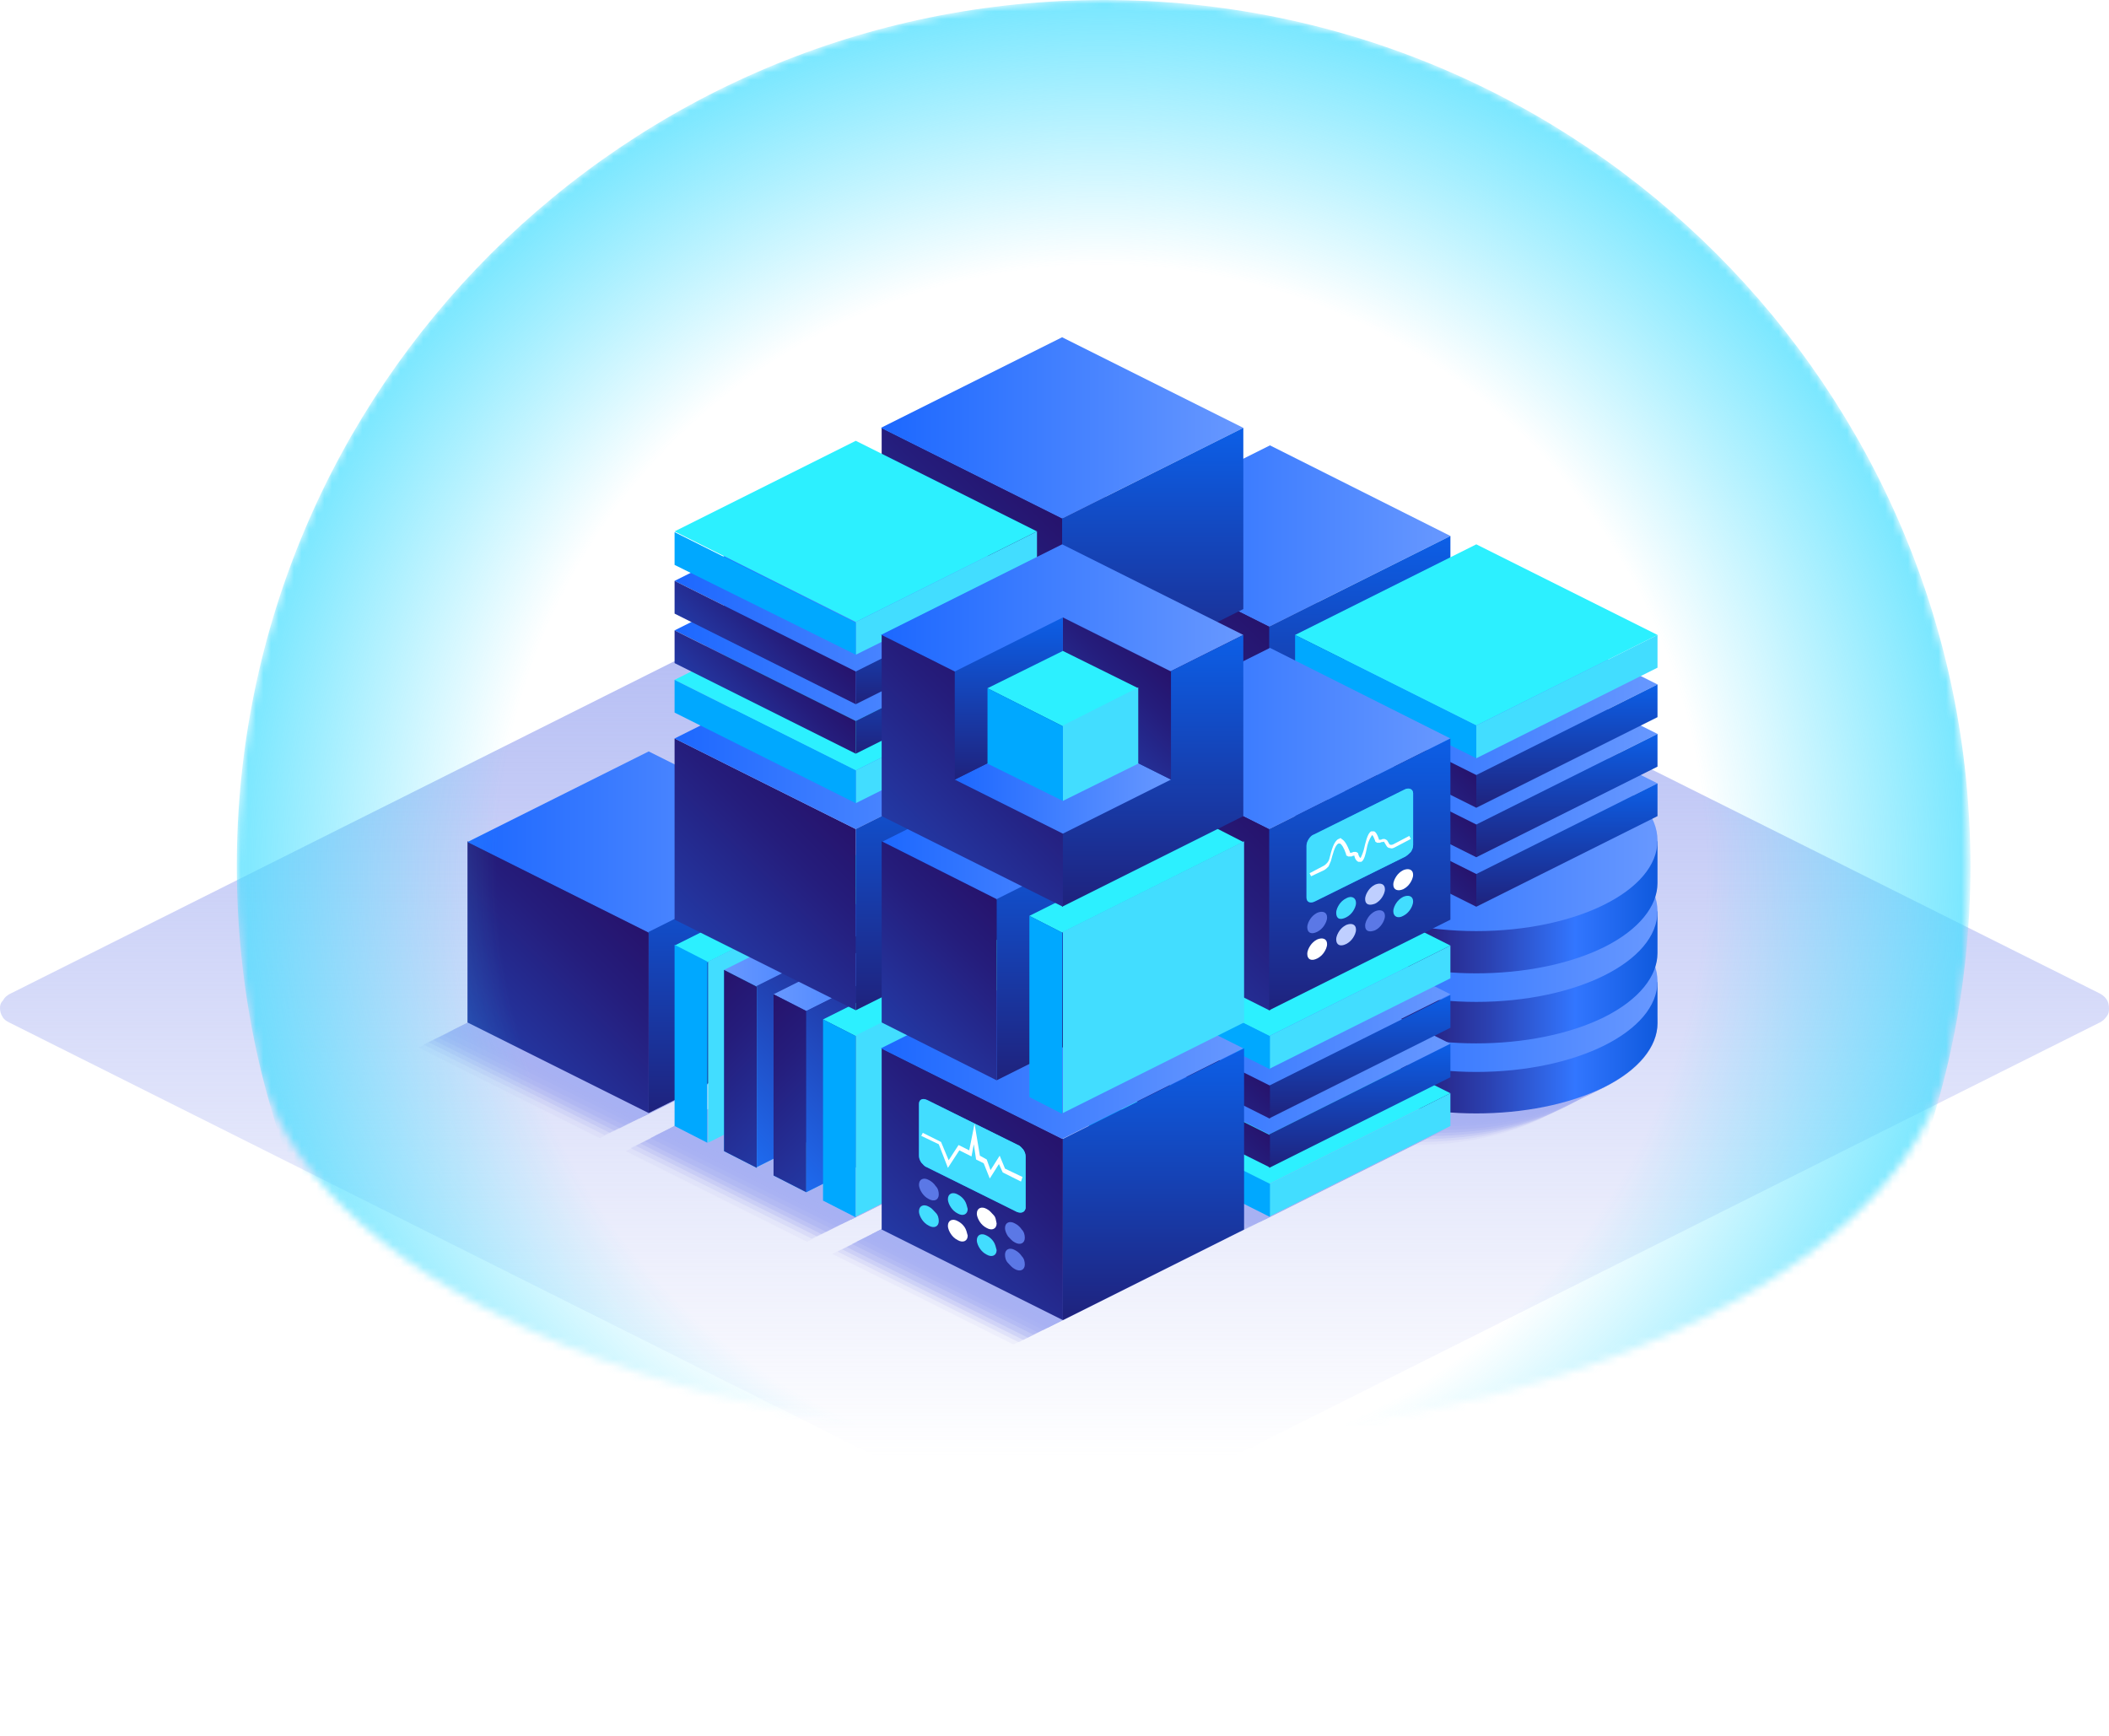<?xml version="1.0" encoding="UTF-8"?>
<!-- Generator: Adobe Illustrator 25.4.1, SVG Export Plug-In . SVG Version: 6.00 Build 0)  -->
<svg xmlns="http://www.w3.org/2000/svg" xmlns:xlink="http://www.w3.org/1999/xlink" version="1.1" id="Layer_1" x="0px" y="0px" viewBox="0 0 277 228" style="enable-background:new 0 0 277 228;" xml:space="preserve">
<style type="text/css">
	.st0{fill:url(#SVGID_1_);}
	.st1{fill:url(#SVGID_00000019661503384188630980000007208268483782707596_);}
	.st2{fill:url(#SVGID_00000045609237527474449940000017106042852833463468_);}
	.st3{fill:url(#SVGID_00000152942659870037773010000016846898740303517312_);}
	.st4{opacity:9.000000e-02;fill:#A7B1F2;enable-background:new    ;}
	.st5{opacity:0.18;fill:#A7B1F2;enable-background:new    ;}
	.st6{opacity:0.27;fill:#A7B1F2;enable-background:new    ;}
	.st7{opacity:0.36;fill:#A7B1F2;enable-background:new    ;}
	.st8{opacity:0.45;fill:#A7B1F2;enable-background:new    ;}
	.st9{opacity:0.55;fill:#A7B1F2;enable-background:new    ;}
	.st10{opacity:0.64;fill:#A7B1F2;enable-background:new    ;}
	.st11{opacity:0.73;fill:#A7B1F2;enable-background:new    ;}
	.st12{opacity:0.82;fill:#A7B1F2;enable-background:new    ;}
	.st13{opacity:0.91;fill:#A7B1F2;enable-background:new    ;}
	.st14{fill:#A7B1F2;}
	.st15{fill:url(#SVGID_00000034792870185821824220000000731979562238100664_);}
	.st16{fill:url(#SVGID_00000142874490004533442880000017727641414102120064_);}
	.st17{fill:url(#SVGID_00000113346093129392501560000008024764724882590360_);}
	.st18{fill:url(#SVGID_00000116233639906480617810000003523195105439066260_);}
	.st19{fill:url(#SVGID_00000169532463107169000060000013150280100060326327_);}
	.st20{fill:url(#SVGID_00000061436989847846578130000014379344338094369920_);}
	.st21{fill:url(#SVGID_00000132057000494033609710000002493694849071657102_);}
	.st22{fill:url(#SVGID_00000173857734939347187150000000666747204900427910_);}
	.st23{fill:url(#SVGID_00000006695007945048839640000001445487965536196494_);}
	.st24{fill:url(#SVGID_00000091711049569787424840000004276086022593938847_);}
	.st25{fill:url(#SVGID_00000010990850070016394770000012068606079041094557_);}
	.st26{fill:url(#SVGID_00000124152483811859426750000016172600972390319290_);}
	.st27{fill:url(#SVGID_00000137846690701137658410000014753826112844089507_);}
	.st28{fill:url(#SVGID_00000105409805923836537290000015211283508321170358_);}
	.st29{fill:url(#SVGID_00000137813482906683296640000005321083491503733647_);}
	.st30{fill:#2CF0FF;}
	.st31{fill:#42DDFF;}
	.st32{fill:#00A8FF;}
	.st33{fill:url(#SVGID_00000000186015922513316900000010161655680764434102_);}
	.st34{fill:url(#SVGID_00000108269823144405345810000004740088508336023951_);}
	.st35{fill:url(#SVGID_00000134211090969899431650000004016349367813052342_);}
	.st36{fill:url(#SVGID_00000057121830420628168280000000005178188983562387_);}
	.st37{fill:url(#SVGID_00000076563347132190847650000005508935766581894321_);}
	.st38{fill:url(#SVGID_00000031193868041760024030000009620233886013027481_);}
	.st39{fill:url(#SVGID_00000100351234472570603590000005331014054849488000_);}
	.st40{fill:url(#SVGID_00000013907264726896560090000002031381071770609565_);}
	.st41{fill:url(#SVGID_00000062871873382964314280000001388536190182687394_);}
	.st42{fill:url(#SVGID_00000101799567923899967790000001255950373657941172_);}
	.st43{fill:#FFFFFF;}
	.st44{fill:#5B78E6;}
	.st45{fill:#BFCFFF;}
	.st46{fill:url(#SVGID_00000178163799213980244480000000046598943411540365_);}
	.st47{fill:url(#SVGID_00000159429833658697004650000017727419261874320305_);}
	.st48{fill:url(#SVGID_00000109003357019296812820000012074560395732090766_);}
	.st49{fill:url(#SVGID_00000080903196055316203680000002724196263412208026_);}
	.st50{fill:url(#SVGID_00000142878803081109945160000016476089425059320469_);}
	.st51{fill:url(#SVGID_00000070118060246031484800000008879329809295099310_);}
	.st52{fill:url(#SVGID_00000061451837910485759130000017127860304707585185_);}
	.st53{fill:url(#SVGID_00000103242408557603684520000017885367418034447282_);}
	.st54{fill:url(#SVGID_00000175293419499263369720000002450756896306075776_);}
	.st55{fill:url(#SVGID_00000083083566486251643830000011621919663127017885_);}
	.st56{fill:url(#SVGID_00000092427453959168049590000012391668646021880252_);}
	.st57{fill:url(#SVGID_00000133506413961522345500000005549661470961660601_);}
	.st58{fill:url(#SVGID_00000152952708253343085030000010984101936461630641_);}
	.st59{fill:url(#SVGID_00000107550335734315095670000009176400442167793027_);}
	.st60{fill:url(#SVGID_00000123412406053807672110000015677151710258035376_);}
	.st61{fill:url(#SVGID_00000062160556442489435380000013643898338490481339_);}
	.st62{fill:url(#SVGID_00000126287183112165136100000005498824655444124318_);}
	.st63{fill:url(#SVGID_00000005972964494521438940000010970302451604224131_);}
	.st64{fill:url(#SVGID_00000067933293312152501760000015030337847497808013_);}
	.st65{fill:url(#SVGID_00000093881983067969036480000000874924327612181902_);}
	.st66{fill:url(#SVGID_00000166667916121244212960000007974960530449565321_);}
	.st67{fill:url(#SVGID_00000083802149969451794860000017716699115450908340_);}
	.st68{fill:url(#SVGID_00000026882809752107750680000001226910930575174282_);}
	.st69{fill:url(#SVGID_00000041287135216486521930000001647411627577480329_);}
	.st70{fill:url(#SVGID_00000132783213123081323050000013278394929378923153_);}
	.st71{fill:url(#SVGID_00000034049084401455736350000017903373846091608252_);}
	.st72{fill:url(#SVGID_00000017483082176208830950000013281021301676045991_);}
	.st73{fill:url(#SVGID_00000118387816864561696830000008812522849483397564_);}
	.st74{fill:url(#SVGID_00000021105643088224721300000015918363589946522250_);}
	.st75{fill:url(#SVGID_00000018203238406299184310000000655158454455388814_);}
	.st76{fill:url(#SVGID_00000021121352689500627860000009111670491779497407_);}
	.st77{fill:url(#SVGID_00000181803175976828387720000012388653141922968208_);}
	.st78{fill:url(#SVGID_00000140000064931504484370000006651763180859081619_);}
	.st79{fill:url(#SVGID_00000005262346026785159320000010077374824505658021_);}
	.st80{fill:#FFFFFF;filter:url(#Adobe_OpacityMaskFilter);}
	.st81{mask:url(#mask0_1687_10701_00000168814025268335646870000016287072451317262992_);}
	.st82{fill:url(#SVGID_00000042710607767449051420000011456874285918521218_);}
</style>
<g>
	
		<linearGradient id="SVGID_1_" gradientUnits="userSpaceOnUse" x1="138.501" y1="38.612" x2="138.501" y2="167.377" gradientTransform="matrix(1 0 0 -1 0 230)">
		<stop offset="0" style="stop-color:#A7B1F2;stop-opacity:0"></stop>
		<stop offset="1" style="stop-color:#A7B1F2"></stop>
	</linearGradient>
	<path class="st0" d="M1.2,134.3l136.4,68.3c0.3,0.1,0.6,0.2,0.9,0.2c0.3,0,0.6-0.1,0.9-0.2l136.4-68.3c0.4-0.2,0.6-0.4,0.9-0.8   s0.3-0.7,0.3-1.1c0-0.4-0.1-0.8-0.3-1.1s-0.5-0.6-0.9-0.8L139.4,62.3c-0.3-0.1-0.6-0.2-0.9-0.2c-0.3,0-0.6,0.1-0.9,0.2L1.2,130.6   c-0.3,0.2-0.6,0.4-0.8,0.8C0.1,131.7,0,132,0,132.4c0,0.4,0.1,0.8,0.3,1.1C0.5,133.9,0.8,134.1,1.2,134.3z"></path>
</g>
<linearGradient id="SVGID_00000083065078160276892110000011258234308127680699_" gradientUnits="userSpaceOnUse" x1="145.31" y1="132.215" x2="164.318" y2="151.222" gradientTransform="matrix(1 0 0 -1 0 230)">
	<stop offset="0" style="stop-color:#233AA6"></stop>
	<stop offset="0.66" style="stop-color:#251D7C"></stop>
	<stop offset="1" style="stop-color:#26126B"></stop>
</linearGradient>
<path style="fill:url(#SVGID_00000083065078160276892110000011258234308127680699_);" d="M166.7,106.1L143,94.2V70.4l23.8,11.9  V106.1z"></path>
<linearGradient id="SVGID_00000099646955515620174770000004156864067089217683_" gradientUnits="userSpaceOnUse" x1="144.044" y1="159.597" x2="189.603" y2="159.597" gradientTransform="matrix(1 0 0 -1 0 230)">
	<stop offset="0" style="stop-color:#1E69FF"></stop>
	<stop offset="1" style="stop-color:#6697FF"></stop>
</linearGradient>
<path style="fill:url(#SVGID_00000099646955515620174770000004156864067089217683_);" d="M190.5,70.4l-23.8,11.9L143,70.4l23.8-11.9  L190.5,70.4z"></path>
<linearGradient id="SVGID_00000166642298762656148850000008437767680405003394_" gradientUnits="userSpaceOnUse" x1="178.631" y1="123.93" x2="178.631" y2="159.592" gradientTransform="matrix(1 0 0 -1 0 230)">
	<stop offset="0" style="stop-color:#1F227D"></stop>
	<stop offset="1" style="stop-color:#0C5FE7"></stop>
</linearGradient>
<path style="fill:url(#SVGID_00000166642298762656148850000008437767680405003394_);" d="M166.7,106.1l23.8-11.9V70.4l-23.8,11.9  V106.1z"></path>
<g>
	<path class="st4" d="M185.6,150.4c13.1,0,23.8-5.3,23.8-11.9s-10.6-11.9-23.8-11.9c-13.1,0-23.8,5.3-23.8,11.9   S172.5,150.4,185.6,150.4z"></path>
	<path class="st5" d="M186.4,150c13.1,0,23.8-5.3,23.8-11.9c0-6.6-10.6-11.9-23.8-11.9c-13.1,0-23.8,5.3-23.8,11.9   C162.7,144.7,173.3,150,186.4,150z"></path>
	<path class="st6" d="M187.2,149.6c13.1,0,23.8-5.3,23.8-11.9c0-6.6-10.6-11.9-23.8-11.9c-13.1,0-23.8,5.3-23.8,11.9   C163.5,144.3,174.1,149.6,187.2,149.6z"></path>
	<path class="st7" d="M188.1,149.2c13.1,0,23.8-5.3,23.8-11.9c0-6.6-10.6-11.9-23.8-11.9c-13.1,0-23.8,5.3-23.8,11.9   C164.3,143.9,175,149.2,188.1,149.2z"></path>
	<path class="st8" d="M188.9,148.8c13.1,0,23.8-5.3,23.8-11.9c0-6.6-10.6-11.9-23.8-11.9c-13.1,0-23.8,5.3-23.8,11.9   C165.2,143.4,175.8,148.8,188.9,148.8z"></path>
	<path class="st9" d="M189.7,148.4c13.1,0,23.8-5.3,23.8-11.9c0-6.6-10.6-11.9-23.8-11.9c-13.1,0-23.8,5.3-23.8,11.9   C166,143,176.6,148.4,189.7,148.4z"></path>
	<path class="st10" d="M190.6,147.9c13.1,0,23.8-5.3,23.8-11.9c0-6.6-10.6-11.9-23.8-11.9c-13.1,0-23.8,5.3-23.8,11.9   C166.8,142.6,177.5,147.9,190.6,147.9z"></path>
	<path class="st11" d="M191.4,147.5c13.1,0,23.8-5.3,23.8-11.9c0-6.6-10.6-11.9-23.8-11.9c-13.1,0-23.8,5.3-23.8,11.9   C167.7,142.2,178.3,147.5,191.4,147.5z"></path>
	<path class="st12" d="M192.3,147.1c13.1,0,23.8-5.3,23.8-11.9c0-6.6-10.6-11.9-23.8-11.9c-13.1,0-23.8,5.3-23.8,11.9   C168.5,141.8,179.1,147.1,192.3,147.1z"></path>
	<path class="st13" d="M193.1,146.7c13.1,0,23.8-5.3,23.8-11.9c0-6.6-10.6-11.9-23.8-11.9c-13.1,0-23.8,5.3-23.8,11.9   C169.3,141.4,180,146.7,193.1,146.7z"></path>
	<path class="st14" d="M193.9,146.3c13.1,0,23.8-5.3,23.8-11.9c0-6.6-10.6-11.9-23.8-11.9c-13.1,0-23.8,5.3-23.8,11.9   C170.2,140.9,180.8,146.3,193.9,146.3z"></path>
</g>
<linearGradient id="SVGID_00000005257656411449054090000004347749381508673411_" gradientUnits="userSpaceOnUse" x1="170.448" y1="92.347" x2="217.751" y2="92.347" gradientTransform="matrix(1 0 0 -1 0 230)">
	<stop offset="0" style="stop-color:#165DDF"></stop>
	<stop offset="8.000000e-02" style="stop-color:#1A49BF"></stop>
	<stop offset="0.26" style="stop-color:#25136D"></stop>
	<stop offset="0.35" style="stop-color:#272080"></stop>
	<stop offset="0.53" style="stop-color:#2B41B1"></stop>
	<stop offset="0.77" style="stop-color:#3276FF"></stop>
	<stop offset="1" style="stop-color:#0E59DD"></stop>
</linearGradient>
<path style="fill:url(#SVGID_00000005257656411449054090000004347749381508673411_);" d="M170.1,128.9v5.5c0,3,2.3,6.1,7,8.4  c9.3,4.6,24.3,4.6,33.6,0c4.6-2.3,7-5.4,7-8.4V129L170.1,128.9z"></path>
<linearGradient id="SVGID_00000150078731675236402350000007067005189958088083_" gradientUnits="userSpaceOnUse" x1="171.206" y1="101.056" x2="216.765" y2="101.056" gradientTransform="matrix(1 0 0 -1 0 230)">
	<stop offset="0" style="stop-color:#1E69FF"></stop>
	<stop offset="1" style="stop-color:#6697FF"></stop>
</linearGradient>
<path style="fill:url(#SVGID_00000150078731675236402350000007067005189958088083_);" d="M193.9,140.8c13.1,0,23.8-5.3,23.8-11.9  s-10.6-11.9-23.8-11.9c-13.1,0-23.8,5.3-23.8,11.9S180.8,140.8,193.9,140.8z"></path>
<linearGradient id="SVGID_00000130639712594793172620000017572679946887436437_" gradientUnits="userSpaceOnUse" x1="170.448" y1="101.59" x2="217.751" y2="101.59" gradientTransform="matrix(1 0 0 -1 0 230)">
	<stop offset="0" style="stop-color:#165DDF"></stop>
	<stop offset="8.000000e-02" style="stop-color:#1A49BF"></stop>
	<stop offset="0.26" style="stop-color:#25136D"></stop>
	<stop offset="0.35" style="stop-color:#272080"></stop>
	<stop offset="0.53" style="stop-color:#2B41B1"></stop>
	<stop offset="0.77" style="stop-color:#3276FF"></stop>
	<stop offset="1" style="stop-color:#0E59DD"></stop>
</linearGradient>
<path style="fill:url(#SVGID_00000130639712594793172620000017572679946887436437_);" d="M170.1,119.7v5.5c0,3,2.3,6.1,7,8.4  c9.3,4.6,24.3,4.6,33.6,0c4.6-2.3,7-5.4,7-8.4v-5.5L170.1,119.7z"></path>
<linearGradient id="SVGID_00000147191476879665001350000013831283885036581054_" gradientUnits="userSpaceOnUse" x1="171.206" y1="110.302" x2="216.765" y2="110.302" gradientTransform="matrix(1 0 0 -1 0 230)">
	<stop offset="0" style="stop-color:#1E69FF"></stop>
	<stop offset="1" style="stop-color:#6697FF"></stop>
</linearGradient>
<path style="fill:url(#SVGID_00000147191476879665001350000013831283885036581054_);" d="M193.9,131.6c13.1,0,23.8-5.3,23.8-11.9  c0-6.6-10.6-11.9-23.8-11.9c-13.1,0-23.8,5.3-23.8,11.9C170.1,126.3,180.8,131.6,193.9,131.6z"></path>
<linearGradient id="SVGID_00000089562595232159048100000000251060747446061199_" gradientUnits="userSpaceOnUse" x1="170.448" y1="110.836" x2="217.751" y2="110.836" gradientTransform="matrix(1 0 0 -1 0 230)">
	<stop offset="0" style="stop-color:#165DDF"></stop>
	<stop offset="8.000000e-02" style="stop-color:#1A49BF"></stop>
	<stop offset="0.26" style="stop-color:#25136D"></stop>
	<stop offset="0.35" style="stop-color:#272080"></stop>
	<stop offset="0.53" style="stop-color:#2B41B1"></stop>
	<stop offset="0.77" style="stop-color:#3276FF"></stop>
	<stop offset="1" style="stop-color:#0E59DD"></stop>
</linearGradient>
<path style="fill:url(#SVGID_00000089562595232159048100000000251060747446061199_);" d="M170.1,110.5v5.5c0,3,2.3,6.1,7,8.4  c9.3,4.6,24.3,4.6,33.6,0c4.6-2.3,7-5.4,7-8.4v-5.5L170.1,110.5z"></path>
<linearGradient id="SVGID_00000147918036833606679940000008582804531354147488_" gradientUnits="userSpaceOnUse" x1="171.206" y1="119.549" x2="216.765" y2="119.549" gradientTransform="matrix(1 0 0 -1 0 230)">
	<stop offset="0" style="stop-color:#1E69FF"></stop>
	<stop offset="1" style="stop-color:#6697FF"></stop>
</linearGradient>
<path style="fill:url(#SVGID_00000147918036833606679940000008582804531354147488_);" d="M193.9,122.3c13.1,0,23.8-5.3,23.8-11.9  c0-6.6-10.6-11.9-23.8-11.9c-13.1,0-23.8,5.3-23.8,11.9C170.1,117,180.8,122.3,193.9,122.3z"></path>
<linearGradient id="SVGID_00000054962357229434583220000014540350689679469244_" gradientUnits="userSpaceOnUse" x1="171.205" y1="127.14" x2="216.764" y2="127.14" gradientTransform="matrix(1 0 0 -1 0 230)">
	<stop offset="0" style="stop-color:#1E69FF"></stop>
	<stop offset="1" style="stop-color:#6697FF"></stop>
</linearGradient>
<path style="fill:url(#SVGID_00000054962357229434583220000014540350689679469244_);" d="M217.7,102.9l-23.8,11.9l-23.8-11.9  L193.9,91L217.7,102.9z"></path>
<linearGradient id="SVGID_00000143599824979675528290000003746484048247564420_" gradientUnits="userSpaceOnUse" x1="205.798" y1="110.923" x2="205.798" y2="127.146" gradientTransform="matrix(1 0 0 -1 0 230)">
	<stop offset="0" style="stop-color:#1F227D"></stop>
	<stop offset="1" style="stop-color:#0C5FE7"></stop>
</linearGradient>
<path style="fill:url(#SVGID_00000143599824979675528290000003746484048247564420_);" d="M217.7,107.2l-23.8,11.9v-4.3l23.8-11.9  V107.2z"></path>
<linearGradient id="SVGID_00000082337103852157255120000009502420156976608672_" gradientUnits="userSpaceOnUse" x1="177.677" y1="114.695" x2="186.324" y2="123.332" gradientTransform="matrix(1 0 0 -1 0 230)">
	<stop offset="0" style="stop-color:#233AA6"></stop>
	<stop offset="0.66" style="stop-color:#251D7C"></stop>
	<stop offset="1" style="stop-color:#26126B"></stop>
</linearGradient>
<path style="fill:url(#SVGID_00000082337103852157255120000009502420156976608672_);" d="M193.9,119.1l-23.8-11.9v-4.3l23.8,11.9  V119.1z"></path>
<linearGradient id="SVGID_00000130637645554317397990000017895164721113174440_" gradientUnits="userSpaceOnUse" x1="171.205" y1="133.623" x2="216.764" y2="133.623" gradientTransform="matrix(1 0 0 -1 0 230)">
	<stop offset="0" style="stop-color:#1E69FF"></stop>
	<stop offset="1" style="stop-color:#6697FF"></stop>
</linearGradient>
<path style="fill:url(#SVGID_00000130637645554317397990000017895164721113174440_);" d="M217.7,96.4l-23.8,11.9l-23.8-11.9  l23.8-11.9L217.7,96.4z"></path>
<linearGradient id="SVGID_00000145022063894682681970000016262142671310225045_" gradientUnits="userSpaceOnUse" x1="205.798" y1="117.405" x2="205.798" y2="133.629" gradientTransform="matrix(1 0 0 -1 0 230)">
	<stop offset="0" style="stop-color:#1F227D"></stop>
	<stop offset="1" style="stop-color:#0C5FE7"></stop>
</linearGradient>
<path style="fill:url(#SVGID_00000145022063894682681970000016262142671310225045_);" d="M217.7,100.7l-23.8,11.9v-4.3l23.8-11.9  V100.7z"></path>
<linearGradient id="SVGID_00000121997616370364048860000006801631935898138775_" gradientUnits="userSpaceOnUse" x1="177.677" y1="121.178" x2="186.324" y2="129.814" gradientTransform="matrix(1 0 0 -1 0 230)">
	<stop offset="0" style="stop-color:#233AA6"></stop>
	<stop offset="0.66" style="stop-color:#251D7C"></stop>
	<stop offset="1" style="stop-color:#26126B"></stop>
</linearGradient>
<path style="fill:url(#SVGID_00000121997616370364048860000006801631935898138775_);" d="M193.9,112.6l-23.8-11.9v-4.3l23.8,11.9  V112.6z"></path>
<linearGradient id="SVGID_00000165929643170011969440000008487091368429392785_" gradientUnits="userSpaceOnUse" x1="171.205" y1="140.106" x2="216.764" y2="140.106" gradientTransform="matrix(1 0 0 -1 0 230)">
	<stop offset="0" style="stop-color:#1E69FF"></stop>
	<stop offset="1" style="stop-color:#6697FF"></stop>
</linearGradient>
<path style="fill:url(#SVGID_00000165929643170011969440000008487091368429392785_);" d="M217.7,89.9l-23.8,11.9l-23.8-11.9  L193.9,78L217.7,89.9z"></path>
<linearGradient id="SVGID_00000061438095641578593930000006841704945073244546_" gradientUnits="userSpaceOnUse" x1="205.798" y1="123.888" x2="205.798" y2="140.101" gradientTransform="matrix(1 0 0 -1 0 230)">
	<stop offset="0" style="stop-color:#1F227D"></stop>
	<stop offset="1" style="stop-color:#0C5FE7"></stop>
</linearGradient>
<path style="fill:url(#SVGID_00000061438095641578593930000006841704945073244546_);" d="M217.7,94.2l-23.8,11.9v-4.3l23.8-11.9  V94.2z"></path>
<linearGradient id="SVGID_00000132793724164694515270000004032230374217757830_" gradientUnits="userSpaceOnUse" x1="177.68" y1="127.657" x2="186.327" y2="136.294" gradientTransform="matrix(1 0 0 -1 0 230)">
	<stop offset="0" style="stop-color:#233AA6"></stop>
	<stop offset="0.66" style="stop-color:#251D7C"></stop>
	<stop offset="1" style="stop-color:#26126B"></stop>
</linearGradient>
<path style="fill:url(#SVGID_00000132793724164694515270000004032230374217757830_);" d="M193.9,106.1l-23.8-11.9v-4.3l23.8,11.9  V106.1z"></path>
<path class="st30" d="M217.7,83.4l-23.8,11.9l-23.8-11.9l23.8-11.9L217.7,83.4z"></path>
<path class="st31" d="M217.7,87.7l-23.8,11.9v-4.3l23.8-11.9V87.7z"></path>
<path class="st32" d="M193.9,99.6l-23.8-11.9v-4.3l23.8,11.9V99.6z"></path>
<g>
	<path class="st4" d="M160.3,139.3l23.8,11.9l-23.8,11.9l-23.8-11.9L160.3,139.3z"></path>
	<path class="st5" d="M160.9,138.9l23.8,11.9l-23.8,11.9l-23.8-11.9L160.9,138.9z"></path>
	<path class="st6" d="M161.6,138.6l23.8,11.9l-23.8,11.9l-23.8-11.9L161.6,138.6z"></path>
	<path class="st7" d="M162.2,138.3l23.8,11.9l-23.8,11.9l-23.8-11.9L162.2,138.3z"></path>
	<path class="st8" d="M162.9,138l23.8,11.9l-23.8,11.9l-23.8-11.9L162.9,138z"></path>
	<path class="st9" d="M163.5,137.6l23.8,11.9l-23.8,11.9l-23.8-11.9L163.5,137.6z"></path>
	<path class="st10" d="M164.2,137.3l23.8,11.9l-23.8,11.9l-23.8-11.9L164.2,137.3z"></path>
	<path class="st11" d="M164.8,137l23.8,11.9l-23.8,11.9L141,148.9L164.8,137z"></path>
	<path class="st12" d="M165.5,136.7l23.8,11.9l-23.8,11.9l-23.8-11.9L165.5,136.7z"></path>
	<path class="st13" d="M166.1,136.4l23.8,11.9l-23.8,11.9l-23.8-11.9L166.1,136.4z"></path>
	<path class="st14" d="M166.7,136l23.8,11.9l-23.8,11.9L143,147.9L166.7,136z"></path>
</g>
<path class="st30" d="M190.5,143.6l-23.8,11.9L143,143.6l23.8-11.9L190.5,143.6z"></path>
<path class="st31" d="M190.5,147.9l-23.8,11.9v-4.3l23.8-11.9V147.9z"></path>
<path class="st32" d="M166.7,159.8L143,147.9v-4.3l23.8,11.9V159.8z"></path>
<linearGradient id="SVGID_00000183945621042586409600000008907823789827915405_" gradientUnits="userSpaceOnUse" x1="144.044" y1="92.871" x2="189.603" y2="92.871" gradientTransform="matrix(1 0 0 -1 0 230)">
	<stop offset="0" style="stop-color:#1E69FF"></stop>
	<stop offset="1" style="stop-color:#6697FF"></stop>
</linearGradient>
<path style="fill:url(#SVGID_00000183945621042586409600000008907823789827915405_);" d="M190.5,137.1L166.7,149L143,137.1  l23.8-11.9L190.5,137.1z"></path>
<linearGradient id="SVGID_00000086662783030006905620000008823385149601527458_" gradientUnits="userSpaceOnUse" x1="178.631" y1="76.659" x2="178.631" y2="92.871" gradientTransform="matrix(1 0 0 -1 0 230)">
	<stop offset="0" style="stop-color:#1F227D"></stop>
	<stop offset="1" style="stop-color:#0C5FE7"></stop>
</linearGradient>
<path style="fill:url(#SVGID_00000086662783030006905620000008823385149601527458_);" d="M190.5,141.5l-23.8,11.9V149l23.8-11.9  V141.5z"></path>
<linearGradient id="SVGID_00000129913983400297948690000007957868535123455412_" gradientUnits="userSpaceOnUse" x1="150.517" y1="80.42" x2="159.154" y2="89.068" gradientTransform="matrix(1 0 0 -1 0 230)">
	<stop offset="0" style="stop-color:#233AA6"></stop>
	<stop offset="0.66" style="stop-color:#251D7C"></stop>
	<stop offset="1" style="stop-color:#26126B"></stop>
</linearGradient>
<path style="fill:url(#SVGID_00000129913983400297948690000007957868535123455412_);" d="M166.7,153.3L143,141.5v-4.3l23.8,11.9  V153.3z"></path>
<linearGradient id="SVGID_00000070115121030650182170000016774919307715679129_" gradientUnits="userSpaceOnUse" x1="144.044" y1="99.349" x2="189.603" y2="99.349" gradientTransform="matrix(1 0 0 -1 0 230)">
	<stop offset="0" style="stop-color:#1E69FF"></stop>
	<stop offset="1" style="stop-color:#6697FF"></stop>
</linearGradient>
<path style="fill:url(#SVGID_00000070115121030650182170000016774919307715679129_);" d="M190.5,130.6l-23.8,11.9L143,130.6  l23.8-11.9L190.5,130.6z"></path>
<linearGradient id="SVGID_00000016787538778088889570000001455464289864131477_" gradientUnits="userSpaceOnUse" x1="178.631" y1="83.142" x2="178.631" y2="99.354" gradientTransform="matrix(1 0 0 -1 0 230)">
	<stop offset="0" style="stop-color:#1F227D"></stop>
	<stop offset="1" style="stop-color:#0C5FE7"></stop>
</linearGradient>
<path style="fill:url(#SVGID_00000016787538778088889570000001455464289864131477_);" d="M190.5,135l-23.8,11.9v-4.3l23.8-11.9V135z  "></path>
<linearGradient id="SVGID_00000092447444392410195370000004818418898455529404_" gradientUnits="userSpaceOnUse" x1="150.517" y1="86.903" x2="159.154" y2="95.551" gradientTransform="matrix(1 0 0 -1 0 230)">
	<stop offset="0" style="stop-color:#233AA6"></stop>
	<stop offset="0.66" style="stop-color:#251D7C"></stop>
	<stop offset="1" style="stop-color:#26126B"></stop>
</linearGradient>
<path style="fill:url(#SVGID_00000092447444392410195370000004818418898455529404_);" d="M166.7,146.9L143,135v-4.3l23.8,11.9V146.9  z"></path>
<path class="st30" d="M190.5,124.2l-23.8,11.9L143,124.2l23.8-11.9L190.5,124.2z"></path>
<path class="st31" d="M190.5,128.5l-23.8,11.9v-4.3l23.8-11.9V128.5z"></path>
<path class="st32" d="M166.7,140.4L143,128.5v-4.3l23.8,11.9V140.4z"></path>
<linearGradient id="SVGID_00000095335212230606469550000004201054000813677972_" gradientUnits="userSpaceOnUse" x1="145.31" y1="105.622" x2="164.318" y2="124.629" gradientTransform="matrix(1 0 0 -1 0 230)">
	<stop offset="0" style="stop-color:#233AA6"></stop>
	<stop offset="0.66" style="stop-color:#251D7C"></stop>
	<stop offset="1" style="stop-color:#26126B"></stop>
</linearGradient>
<path style="fill:url(#SVGID_00000095335212230606469550000004201054000813677972_);" d="M166.7,132.7L143,120.8V97l23.8,11.9V132.7  z"></path>
<linearGradient id="SVGID_00000111871882827954029470000000076517398364573830_" gradientUnits="userSpaceOnUse" x1="144.044" y1="133.003" x2="189.603" y2="133.003" gradientTransform="matrix(1 0 0 -1 0 230)">
	<stop offset="0" style="stop-color:#1E69FF"></stop>
	<stop offset="1" style="stop-color:#6697FF"></stop>
</linearGradient>
<path style="fill:url(#SVGID_00000111871882827954029470000000076517398364573830_);" d="M190.5,97l-23.8,11.9L143,97l23.8-11.9  L190.5,97z"></path>
<linearGradient id="SVGID_00000066514893027709178210000013408587318736050842_" gradientUnits="userSpaceOnUse" x1="178.631" y1="97.337" x2="178.631" y2="132.998" gradientTransform="matrix(1 0 0 -1 0 230)">
	<stop offset="0" style="stop-color:#1F227D"></stop>
	<stop offset="1" style="stop-color:#0C5FE7"></stop>
</linearGradient>
<path style="fill:url(#SVGID_00000066514893027709178210000013408587318736050842_);" d="M166.7,132.7l23.8-11.9V97l-23.8,11.9  V132.7z"></path>
<linearGradient id="SVGID_00000081649728407427780080000002189523285450208666_" gradientUnits="userSpaceOnUse" x1="172.268" y1="118.969" x2="186.548" y2="118.969" gradientTransform="matrix(1 0 0 -1 0 230)">
	<stop offset="0" style="stop-color:#1487FB"></stop>
	<stop offset="1" style="stop-color:#22D2FD"></stop>
</linearGradient>
<path style="fill:url(#SVGID_00000081649728407427780080000002189523285450208666_);" d="M184.6,112.5l-11.9,5.9  c-0.6,0.3-1.1,0.1-1.1-0.5v-6.8c0-0.3,0.1-0.6,0.3-0.9c0.2-0.3,0.4-0.5,0.7-0.6l11.9-5.9c0.6-0.3,1.1,0,1.1,0.5v6.8  c0,0.3-0.1,0.6-0.3,0.9C185.1,112.1,184.9,112.3,184.6,112.5z"></path>
<path class="st31" d="M184.6,112.5l-11.9,5.9c-0.6,0.3-1.1,0.1-1.1-0.5v-6.8c0-0.3,0.1-0.6,0.3-0.9c0.2-0.3,0.4-0.5,0.7-0.6  l11.9-5.9c0.6-0.3,1.1,0,1.1,0.5v6.8c0,0.3-0.1,0.6-0.3,0.9C185.1,112.1,184.9,112.3,184.6,112.5z"></path>
<path class="st43" d="M172.2,115.1l-0.2-0.4l1.9-1c0.3-0.2,0.6-0.5,0.7-0.9c0.3-1.2,0.6-2.3,1.2-2.6c0.1,0,0.2-0.1,0.2-0.1  c0.1,0,0.2,0,0.2,0.1c0.4,0.2,0.7,0.7,1.1,1.7c0,0,0,0,0,0.1c0.1,0,0.1,0,0.2,0c0.1,0,0.2-0.1,0.3-0.1c0.1,0,0.2,0,0.3,0  c0.1,0,0.1,0.1,0.2,0.1c0.1,0.1,0.1,0.1,0.1,0.2c0.1,0.4,0.3,0.5,0.3,0.5c0.2-0.4,0.4-0.9,0.5-1.4c0.1-0.4,0.4-1.9,0.9-2.1  c0.1,0,0.1,0,0.2,0c0.1,0,0.1,0,0.2,0c0.2,0.1,0.4,0.4,0.6,1c0,0,0,0,0,0.1c0.1,0,0.1,0,0.2,0h0.1c0.1-0.1,0.3-0.1,0.4-0.1  c0.1,0,0.3,0.1,0.4,0.2l0.3,0.5c0.1,0.1,0.3,0.1,0.5,0l2.1-1.1l0.2,0.4l-2.1,1.1c-0.2,0.1-0.4,0.2-0.6,0.1c-0.2,0-0.4-0.1-0.5-0.3  l-0.3-0.5c0-0.1-0.1,0-0.2,0h-0.1c-0.1,0-0.2,0.1-0.3,0.1c-0.1,0-0.2,0-0.3,0c-0.1,0-0.1-0.1-0.2-0.1c-0.1-0.1-0.1-0.1-0.1-0.2  c-0.2-0.5-0.3-0.7-0.4-0.7c-0.4,0.6-0.6,1.2-0.7,1.8c-0.1,0.5-0.3,1.5-0.7,1.7c0,0-0.1,0-0.2,0c-0.1,0-0.1,0-0.2,0  c-0.2-0.1-0.4-0.3-0.5-0.7v-0.1c0,0-0.1,0-0.1,0s-0.1,0-0.1,0c-0.1,0.1-0.2,0.1-0.3,0.1c-0.1,0-0.2,0-0.3,0c-0.1,0-0.1-0.1-0.2-0.1  s-0.1-0.1-0.1-0.2c-0.3-0.9-0.6-1.3-0.8-1.4c0,0,0,0-0.1,0s0,0-0.1,0c-0.5,0.2-0.8,1.6-1,2.3c-0.1,0.2-0.2,0.5-0.3,0.7  c-0.2,0.2-0.4,0.4-0.6,0.5L172.2,115.1z"></path>
<path class="st31" d="M183,119.7c0-0.4,0.2-0.8,0.4-1.1c0.2-0.3,0.5-0.6,0.9-0.8c0.7-0.3,1.3-0.1,1.3,0.6c0,0.4-0.2,0.8-0.4,1.1  c-0.2,0.3-0.5,0.6-0.9,0.8C183.6,120.7,183,120.4,183,119.7z"></path>
<path class="st44" d="M179.3,121.6c0-0.4,0.2-0.8,0.4-1.1c0.2-0.3,0.5-0.6,0.9-0.8c0.7-0.3,1.3-0.1,1.3,0.6c0,0.4-0.2,0.8-0.4,1.1  c-0.2,0.3-0.5,0.6-0.9,0.8C179.8,122.5,179.3,122.3,179.3,121.6z"></path>
<path class="st45" d="M175.5,123.4c0-0.4,0.2-0.8,0.4-1.1c0.2-0.3,0.5-0.6,0.9-0.8c0.7-0.3,1.3-0.1,1.3,0.6c0,0.4-0.2,0.8-0.4,1.1  c-0.2,0.3-0.5,0.6-0.9,0.8C176,124.4,175.5,124.1,175.5,123.4z"></path>
<path class="st43" d="M171.7,125.3c0-0.4,0.2-0.8,0.4-1.1c0.2-0.3,0.5-0.6,0.9-0.8c0.7-0.3,1.3-0.1,1.3,0.6c0,0.4-0.2,0.8-0.4,1.1  s-0.5,0.6-0.9,0.8C172.2,126.3,171.7,126,171.7,125.3z"></path>
<path class="st43" d="M183,116.2c0-0.4,0.2-0.8,0.4-1.1c0.2-0.3,0.5-0.6,0.9-0.8c0.7-0.3,1.3-0.1,1.3,0.6c0,0.4-0.2,0.8-0.4,1.1  c-0.2,0.3-0.5,0.6-0.9,0.8C183.6,117.1,183,116.9,183,116.2z"></path>
<path class="st45" d="M179.3,118.1c0-0.4,0.2-0.8,0.4-1.1c0.2-0.3,0.5-0.6,0.9-0.8c0.7-0.3,1.3-0.1,1.3,0.6c0,0.4-0.2,0.8-0.4,1.1  c-0.2,0.3-0.5,0.6-0.9,0.8C179.8,119,179.3,118.8,179.3,118.1z"></path>
<path class="st31" d="M175.5,119.9c0-0.4,0.2-0.8,0.4-1.1c0.2-0.3,0.5-0.6,0.9-0.8c0.7-0.4,1.3-0.1,1.3,0.6c0,0.4-0.2,0.8-0.4,1.1  c-0.2,0.3-0.5,0.6-0.9,0.8C176,120.9,175.5,120.7,175.5,119.9z"></path>
<path class="st44" d="M171.7,121.8c0-0.4,0.2-0.8,0.4-1.1c0.2-0.3,0.5-0.6,0.9-0.8c0.7-0.3,1.3-0.1,1.3,0.6c0,0.4-0.2,0.8-0.4,1.1  c-0.2,0.3-0.5,0.6-0.9,0.8C172.2,122.8,171.7,122.5,171.7,121.8z"></path>
<linearGradient id="SVGID_00000138568934889538665650000016747344621760562057_" gradientUnits="userSpaceOnUse" x1="118.141" y1="146.376" x2="137.148" y2="165.384" gradientTransform="matrix(1 0 0 -1 0 230)">
	<stop offset="0" style="stop-color:#233AA6"></stop>
	<stop offset="0.66" style="stop-color:#251D7C"></stop>
	<stop offset="1" style="stop-color:#26126B"></stop>
</linearGradient>
<path style="fill:url(#SVGID_00000138568934889538665650000016747344621760562057_);" d="M139.6,91.9L115.8,80V56.2l23.8,11.9V91.9z  "></path>
<linearGradient id="SVGID_00000070096567741866490130000005493787093325363373_" gradientUnits="userSpaceOnUse" x1="116.873" y1="173.75" x2="162.432" y2="173.75" gradientTransform="matrix(1 0 0 -1 0 230)">
	<stop offset="0" style="stop-color:#1E69FF"></stop>
	<stop offset="1" style="stop-color:#6697FF"></stop>
</linearGradient>
<path style="fill:url(#SVGID_00000070096567741866490130000005493787093325363373_);" d="M163.3,56.2l-23.8,11.9l-23.8-11.9  l23.8-11.9L163.3,56.2z"></path>
<linearGradient id="SVGID_00000006666085851625936840000008125491205905107615_" gradientUnits="userSpaceOnUse" x1="151.462" y1="138.094" x2="151.462" y2="173.755" gradientTransform="matrix(1 0 0 -1 0 230)">
	<stop offset="0" style="stop-color:#1F227D"></stop>
	<stop offset="1" style="stop-color:#0C5FE7"></stop>
</linearGradient>
<path style="fill:url(#SVGID_00000006666085851625936840000008125491205905107615_);" d="M139.6,91.9L163.3,80V56.2l-23.8,11.9V91.9  z"></path>
<g>
	<path class="st4" d="M78.8,125.7l23.8,11.9l-23.8,11.9L55,137.6L78.8,125.7z"></path>
	<path class="st5" d="M79.4,125.3l23.8,11.9l-23.8,11.9l-23.8-11.9L79.4,125.3z"></path>
	<path class="st6" d="M80.1,125l23.8,11.9l-23.8,11.9l-23.8-11.9L80.1,125z"></path>
	<path class="st7" d="M80.7,124.7l23.8,11.9l-23.8,11.9l-23.8-11.9L80.7,124.7z"></path>
	<path class="st8" d="M81.4,124.4l23.8,11.9l-23.8,11.9l-23.8-11.9L81.4,124.4z"></path>
	<path class="st9" d="M82,124l23.8,11.9L82,147.8L58.2,136L82,124z"></path>
	<path class="st10" d="M82.7,123.7l23.8,11.9l-23.8,11.9l-23.8-11.9L82.7,123.7z"></path>
	<path class="st11" d="M83.3,123.4l23.8,11.9l-23.8,11.9l-23.8-11.9L83.3,123.4z"></path>
	<path class="st12" d="M84,123.1l23.8,11.9L84,146.9L60.2,135L84,123.1z"></path>
	<path class="st13" d="M84.6,122.8l23.8,11.9l-23.8,11.9l-23.8-11.9L84.6,122.8z"></path>
	<path class="st14" d="M85.2,122.4l23.8,11.9l-23.8,11.9l-23.8-11.9L85.2,122.4z"></path>
</g>
<linearGradient id="SVGID_00000061443494406223108410000018215940694587234443_" gradientUnits="userSpaceOnUse" x1="63.809" y1="92.043" x2="82.817" y2="111.052" gradientTransform="matrix(1 0 0 -1 0 230)">
	<stop offset="0" style="stop-color:#233AA6"></stop>
	<stop offset="0.66" style="stop-color:#251D7C"></stop>
	<stop offset="1" style="stop-color:#26126B"></stop>
</linearGradient>
<path style="fill:url(#SVGID_00000061443494406223108410000018215940694587234443_);" d="M85.2,146.2l-23.8-11.9v-23.8l23.8,11.9  V146.2z"></path>
<linearGradient id="SVGID_00000101794282887573018580000015273656906148382607_" gradientUnits="userSpaceOnUse" x1="62.541" y1="119.418" x2="108.099" y2="119.418" gradientTransform="matrix(1 0 0 -1 0 230)">
	<stop offset="0" style="stop-color:#1E69FF"></stop>
	<stop offset="1" style="stop-color:#6697FF"></stop>
</linearGradient>
<path style="fill:url(#SVGID_00000101794282887573018580000015273656906148382607_);" d="M109,110.6l-23.8,11.9l-23.8-11.9  l23.8-11.9L109,110.6z"></path>
<linearGradient id="SVGID_00000071538875977518276660000004983051497529070508_" gradientUnits="userSpaceOnUse" x1="97.13" y1="83.761" x2="97.13" y2="119.423" gradientTransform="matrix(1 0 0 -1 0 230)">
	<stop offset="0" style="stop-color:#1F227D"></stop>
	<stop offset="1" style="stop-color:#0C5FE7"></stop>
</linearGradient>
<path style="fill:url(#SVGID_00000071538875977518276660000004983051497529070508_);" d="M85.2,146.2l23.8-11.9v-23.8l-23.8,11.9  V146.2z"></path>
<g>
	<path class="st4" d="M106,139.3l23.8,11.9L106,163.1l-23.8-11.9L106,139.3z"></path>
	<path class="st5" d="M106.6,138.9l23.8,11.9l-23.8,11.9l-23.8-11.9L106.6,138.9z"></path>
	<path class="st6" d="M107.3,138.6l23.8,11.9l-23.8,11.9l-23.8-11.9L107.3,138.6z"></path>
	<path class="st7" d="M107.9,138.3l23.8,11.9l-23.8,11.9l-23.8-11.9L107.9,138.3z"></path>
	<path class="st8" d="M108.5,138l23.8,11.9l-23.8,11.9l-23.8-11.9L108.5,138z"></path>
	<path class="st9" d="M109.2,137.6l23.8,11.9l-23.8,11.9l-23.8-11.9L109.2,137.6z"></path>
	<path class="st10" d="M109.8,137.3l23.8,11.9l-23.8,11.9L86,149.2L109.8,137.3z"></path>
	<path class="st11" d="M110.5,137l23.8,11.9l-23.8,11.9l-23.8-11.9L110.5,137z"></path>
	<path class="st12" d="M111.1,136.7l23.8,11.9l-23.8,11.9l-23.8-11.9L111.1,136.7z"></path>
	<path class="st13" d="M111.8,136.4l23.8,11.9l-23.8,11.9L88,148.2L111.8,136.4z"></path>
	<path class="st14" d="M112.4,136l23.8,11.9l-23.8,11.9l-23.8-11.9L112.4,136z"></path>
</g>
<path class="st30" d="M88.6,124.2l4.3,2.2l23.8-11.9l-4.3-2.2L88.6,124.2z"></path>
<path class="st32" d="M88.6,147.9l4.3,2.2v-23.8l-4.3-2.2V147.9z"></path>
<path class="st31" d="M93,150.1l23.8-11.9v-23.8L93,126.3V150.1z"></path>
<path class="st30" d="M95.1,127.4l4.3,2.2l23.8-11.9l-4.3-2.2L95.1,127.4z"></path>
<path class="st32" d="M95.1,151.2l4.3,2.2v-23.8l-4.3-2.2V151.2z"></path>
<path class="st31" d="M99.4,153.3l23.8-11.9v-23.8l-23.8,11.9V153.3z"></path>
<path class="st30" d="M101.6,130.6l4.3,2.2l23.8-11.9l-4.3-2.2L101.6,130.6z"></path>
<path class="st32" d="M101.6,154.4l4.3,2.2v-23.8l-4.3-2.2V154.4z"></path>
<path class="st31" d="M105.9,156.6l23.8-11.9v-23.8l-23.8,11.9V156.6z"></path>
<linearGradient id="SVGID_00000057856056582521100600000016847251249363948214_" gradientUnits="userSpaceOnUse" x1="122.587" y1="107.455" x2="95.657" y2="107.455" gradientTransform="matrix(1 0 0 -1 0 230)">
	<stop offset="0" style="stop-color:#1E69FF"></stop>
	<stop offset="1" style="stop-color:#6697FF"></stop>
</linearGradient>
<path style="fill:url(#SVGID_00000057856056582521100600000016847251249363948214_);" d="M95.1,127.4l4.3,2.2l23.8-11.9l-4.3-2.2  L95.1,127.4z"></path>
<linearGradient id="SVGID_00000095301163199174092220000002437672604601324684_" gradientUnits="userSpaceOnUse" x1="105.385" y1="81.52" x2="89.245" y2="97.659" gradientTransform="matrix(1 0 0 -1 0 230)">
	<stop offset="0" style="stop-color:#233AA6"></stop>
	<stop offset="0.66" style="stop-color:#251D7C"></stop>
	<stop offset="1" style="stop-color:#26126B"></stop>
</linearGradient>
<path style="fill:url(#SVGID_00000095301163199174092220000002437672604601324684_);" d="M95.1,151.2l4.3,2.2v-23.8l-4.3-2.2V151.2z  "></path>
<linearGradient id="SVGID_00000148624840703622065830000007573747537243995313_" gradientUnits="userSpaceOnUse" x1="95.42" y1="78.579" x2="127.109" y2="110.258" gradientTransform="matrix(1 0 0 -1 0 230)">
	<stop offset="0" style="stop-color:#1E6EF4"></stop>
	<stop offset="5.000000e-02" style="stop-color:#1E69ED"></stop>
	<stop offset="0.5" style="stop-color:#223AA7"></stop>
	<stop offset="0.83" style="stop-color:#251D7C"></stop>
	<stop offset="1" style="stop-color:#26126B"></stop>
</linearGradient>
<path style="fill:url(#SVGID_00000148624840703622065830000007573747537243995313_);" d="M99.4,153.3l23.8-11.9v-23.8l-23.8,11.9  V153.3z"></path>
<linearGradient id="SVGID_00000154386558702928085690000000072702446929445013_" gradientUnits="userSpaceOnUse" x1="129.07" y1="104.214" x2="102.14" y2="104.214" gradientTransform="matrix(1 0 0 -1 0 230)">
	<stop offset="0" style="stop-color:#1E69FF"></stop>
	<stop offset="1" style="stop-color:#6697FF"></stop>
</linearGradient>
<path style="fill:url(#SVGID_00000154386558702928085690000000072702446929445013_);" d="M101.6,130.6l4.3,2.2l23.8-11.9l-4.3-2.2  L101.6,130.6z"></path>
<linearGradient id="SVGID_00000007390437607338360430000006783645054577324185_" gradientUnits="userSpaceOnUse" x1="111.865" y1="78.282" x2="95.725" y2="94.411" gradientTransform="matrix(1 0 0 -1 0 230)">
	<stop offset="0" style="stop-color:#233AA6"></stop>
	<stop offset="0.66" style="stop-color:#251D7C"></stop>
	<stop offset="1" style="stop-color:#26126B"></stop>
</linearGradient>
<path style="fill:url(#SVGID_00000007390437607338360430000006783645054577324185_);" d="M101.6,154.4l4.3,2.2v-23.8l-4.3-2.2V154.4  z"></path>
<linearGradient id="SVGID_00000104700188829818559740000006579303971537585801_" gradientUnits="userSpaceOnUse" x1="101.895" y1="75.338" x2="133.584" y2="107.016" gradientTransform="matrix(1 0 0 -1 0 230)">
	<stop offset="0" style="stop-color:#1E6EF4"></stop>
	<stop offset="5.000000e-02" style="stop-color:#1E69ED"></stop>
	<stop offset="0.5" style="stop-color:#223AA7"></stop>
	<stop offset="0.83" style="stop-color:#251D7C"></stop>
	<stop offset="1" style="stop-color:#26126B"></stop>
</linearGradient>
<path style="fill:url(#SVGID_00000104700188829818559740000006579303971537585801_);" d="M105.9,156.6l23.8-11.9v-23.8l-23.8,11.9  V156.6z"></path>
<path class="st30" d="M108.1,133.9l4.3,2.2l23.8-11.9l-4.3-2.2L108.1,133.9z"></path>
<path class="st32" d="M108.1,157.7l4.3,2.2v-23.8l-4.3-2.2V157.7z"></path>
<path class="st31" d="M112.4,159.8l23.8-11.9v-23.8l-23.8,11.9V159.8z"></path>
<g>
	<path class="st4" d="M133.1,152.8l23.8,11.9l-23.8,11.9l-23.8-11.9L133.1,152.8z"></path>
	<path class="st5" d="M133.8,152.5l23.8,11.9l-23.8,11.9L110,164.4L133.8,152.5z"></path>
	<path class="st6" d="M134.4,152.2l23.8,11.9L134.4,176l-23.8-11.9L134.4,152.2z"></path>
	<path class="st7" d="M135,151.9l23.8,11.9L135,175.7l-23.8-11.9L135,151.9z"></path>
	<path class="st8" d="M135.7,151.5l23.8,11.9l-23.8,11.9l-23.8-11.9L135.7,151.5z"></path>
	<path class="st9" d="M136.3,151.2l23.8,11.9L136.3,175l-23.8-11.9L136.3,151.2z"></path>
	<path class="st10" d="M137,150.9l23.8,11.9L137,174.7l-23.8-11.9L137,150.9z"></path>
	<path class="st11" d="M137.6,150.6l23.8,11.9l-23.8,11.9l-23.8-11.9L137.6,150.6z"></path>
	<path class="st12" d="M138.3,150.2l23.8,11.9L138.3,174l-23.8-11.9L138.3,150.2z"></path>
	<path class="st13" d="M138.9,149.9l23.8,11.9l-23.8,11.9l-23.8-11.9L138.9,149.9z"></path>
	<path class="st14" d="M139.6,149.6l23.8,11.9l-23.8,11.9l-23.8-11.9L139.6,149.6z"></path>
</g>
<linearGradient id="SVGID_00000076599265758971319090000017375900913652471186_" gradientUnits="userSpaceOnUse" x1="118.141" y1="64.873" x2="137.149" y2="83.879" gradientTransform="matrix(1 0 0 -1 0 230)">
	<stop offset="0" style="stop-color:#233AA6"></stop>
	<stop offset="0.66" style="stop-color:#251D7C"></stop>
	<stop offset="1" style="stop-color:#26126B"></stop>
</linearGradient>
<path style="fill:url(#SVGID_00000076599265758971319090000017375900913652471186_);" d="M139.6,173.4l-23.8-11.9v-23.8l23.8,11.9  V173.4z"></path>
<path class="st44" d="M123.3,156.9c0,0.7-0.6,1-1.3,0.6c-0.4-0.2-0.7-0.5-0.9-0.8c-0.2-0.3-0.4-0.7-0.4-1.1c0-0.7,0.6-1,1.3-0.6  c0.4,0.2,0.7,0.5,0.9,0.8C123.2,156.1,123.3,156.5,123.3,156.9z"></path>
<path class="st31" d="M127.1,158.8c0,0.7-0.6,1-1.3,0.6c-0.4-0.2-0.7-0.5-0.9-0.8c-0.2-0.3-0.4-0.7-0.4-1.1c0-0.7,0.6-1,1.3-0.6  c0.4,0.2,0.7,0.5,0.9,0.8C126.9,158,127,158.4,127.1,158.8z"></path>
<path class="st43" d="M130.9,160.7c0,0.7-0.6,1-1.3,0.6c-0.4-0.2-0.7-0.5-0.9-0.8c-0.2-0.3-0.4-0.7-0.4-1.1c0-0.7,0.6-1,1.3-0.6  c0.4,0.2,0.6,0.5,0.9,0.8S130.8,160.3,130.9,160.7z"></path>
<path class="st44" d="M134.6,162.6c0,0.7-0.6,1-1.3,0.6c-0.4-0.2-0.6-0.5-0.9-0.8c-0.2-0.3-0.4-0.7-0.4-1.1c0-0.7,0.6-1,1.3-0.6  c0.4,0.2,0.7,0.5,0.9,0.8C134.5,161.8,134.6,162.2,134.6,162.6z"></path>
<path class="st31" d="M123.3,160.4c0,0.7-0.6,1-1.3,0.6c-0.4-0.2-0.7-0.5-0.9-0.8c-0.2-0.3-0.4-0.7-0.4-1.1c0-0.7,0.6-1,1.3-0.6  c0.4,0.2,0.6,0.5,0.9,0.8C123.2,159.6,123.3,160,123.3,160.4z"></path>
<path class="st43" d="M127.1,162.3c0,0.7-0.6,1-1.3,0.6c-0.4-0.2-0.7-0.5-0.9-0.8c-0.2-0.3-0.4-0.7-0.4-1.1c0-0.7,0.6-1,1.3-0.6  c0.4,0.2,0.7,0.5,0.9,0.8C126.9,161.5,127,161.9,127.1,162.3z"></path>
<path class="st31" d="M130.9,164.2c0,0.7-0.6,1-1.3,0.6c-0.4-0.2-0.7-0.5-0.9-0.8c-0.2-0.3-0.4-0.7-0.4-1.1c0-0.7,0.6-1,1.3-0.6  c0.4,0.2,0.7,0.5,0.9,0.8C130.7,163.4,130.8,163.8,130.9,164.2z"></path>
<path class="st44" d="M134.6,166.1c0,0.7-0.6,1-1.3,0.6c-0.4-0.2-0.6-0.5-0.9-0.8s-0.4-0.7-0.4-1.1c0-0.7,0.6-1,1.3-0.6  c0.4,0.2,0.7,0.5,0.9,0.8C134.5,165.3,134.6,165.7,134.6,166.1z"></path>
<linearGradient id="SVGID_00000160902383373022960670000004110833731271927987_" gradientUnits="userSpaceOnUse" x1="121.327" y1="78.219" x2="135.606" y2="78.219" gradientTransform="matrix(1 0 0 -1 0 230)">
	<stop offset="0" style="stop-color:#1487FB"></stop>
	<stop offset="1" style="stop-color:#22D2FD"></stop>
</linearGradient>
<path style="fill:url(#SVGID_00000160902383373022960670000004110833731271927987_);" d="M133.6,159.2l-11.9-5.9  c-0.3-0.1-0.5-0.4-0.7-0.6c-0.2-0.3-0.3-0.6-0.3-0.9v-6.8c0-0.6,0.5-0.8,1.1-0.5l11.9,5.9c0.3,0.1,0.5,0.4,0.7,0.6  c0.2,0.3,0.3,0.6,0.3,0.9v6.8C134.6,159.2,134.2,159.4,133.6,159.2z"></path>
<path class="st31" d="M133.6,159.2l-11.9-5.9c-0.3-0.1-0.5-0.4-0.7-0.6c-0.2-0.3-0.3-0.6-0.3-0.9v-6.8c0-0.6,0.5-0.8,1.1-0.5  l11.9,5.9c0.3,0.1,0.5,0.4,0.7,0.6c0.2,0.3,0.3,0.6,0.3,0.9v6.8C134.6,159.2,134.2,159.4,133.6,159.2z"></path>
<path class="st43" d="M134.1,155.2l-2.4-1.2l-0.5-1.1l-1.2,1.9l-0.8-2l-1-0.5l-0.3-2l-0.3,1.6l-1.6-0.8l-1.5,2.3l-1.2-3.1l-2.3-1.1  l0.2-0.4l2.4,1.2l1,2.4l1.3-2l1.4,0.7l0.7-3.5l0.7,4.2l0.9,0.5l0.5,1.4l1.2-1.9l0.7,1.7l2.3,1.1L134.1,155.2z"></path>
<linearGradient id="SVGID_00000001623187120196616390000015520915231745719681_" gradientUnits="userSpaceOnUse" x1="116.873" y1="92.246" x2="162.432" y2="92.246" gradientTransform="matrix(1 0 0 -1 0 230)">
	<stop offset="0" style="stop-color:#1E69FF"></stop>
	<stop offset="1" style="stop-color:#6697FF"></stop>
</linearGradient>
<path style="fill:url(#SVGID_00000001623187120196616390000015520915231745719681_);" d="M163.3,137.7l-23.8,11.9l-23.8-11.9  l23.8-11.9L163.3,137.7z"></path>
<linearGradient id="SVGID_00000021078074169968700040000017585815657985916307_" gradientUnits="userSpaceOnUse" x1="151.462" y1="56.59" x2="151.462" y2="92.251" gradientTransform="matrix(1 0 0 -1 0 230)">
	<stop offset="0" style="stop-color:#1F227D"></stop>
	<stop offset="1" style="stop-color:#0C5FE7"></stop>
</linearGradient>
<path style="fill:url(#SVGID_00000021078074169968700040000017585815657985916307_);" d="M139.6,173.4l23.8-11.9v-23.8l-23.8,11.9  V173.4z"></path>
<linearGradient id="SVGID_00000137849961028394947470000014580583878537083821_" gradientUnits="userSpaceOnUse" x1="90.978" y1="105.622" x2="109.986" y2="124.629" gradientTransform="matrix(1 0 0 -1 0 230)">
	<stop offset="0" style="stop-color:#233AA6"></stop>
	<stop offset="0.66" style="stop-color:#251D7C"></stop>
	<stop offset="1" style="stop-color:#26126B"></stop>
</linearGradient>
<path style="fill:url(#SVGID_00000137849961028394947470000014580583878537083821_);" d="M112.4,132.7l-23.8-11.9V97l23.8,11.9  V132.7z"></path>
<linearGradient id="SVGID_00000040550396205531137500000016317063600478801549_" gradientUnits="userSpaceOnUse" x1="89.712" y1="133.004" x2="135.271" y2="133.004" gradientTransform="matrix(1 0 0 -1 0 230)">
	<stop offset="0" style="stop-color:#1E69FF"></stop>
	<stop offset="1" style="stop-color:#6697FF"></stop>
</linearGradient>
<path style="fill:url(#SVGID_00000040550396205531137500000016317063600478801549_);" d="M136.2,97l-23.8,11.9L88.6,97l23.8-11.9  L136.2,97z"></path>
<linearGradient id="SVGID_00000159442735158792165430000013949294848398392206_" gradientUnits="userSpaceOnUse" x1="124.29" y1="97.337" x2="124.29" y2="132.998" gradientTransform="matrix(1 0 0 -1 0 230)">
	<stop offset="0" style="stop-color:#1F227D"></stop>
	<stop offset="1" style="stop-color:#0C5FE7"></stop>
</linearGradient>
<path style="fill:url(#SVGID_00000159442735158792165430000013949294848398392206_);" d="M112.4,132.7l23.8-11.9V97l-23.8,11.9  V132.7z"></path>
<linearGradient id="SVGID_00000078723752947600219980000011583162648462420877_" gradientUnits="userSpaceOnUse" x1="116.683" y1="121.582" x2="153.952" y2="121.582" gradientTransform="matrix(1 0 0 -1 0 230)">
	<stop offset="0" style="stop-color:#1E69FF"></stop>
	<stop offset="1" style="stop-color:#6697FF"></stop>
</linearGradient>
<path style="fill:url(#SVGID_00000078723752947600219980000011583162648462420877_);" d="M154.7,106.3l-23.8,11.9l-15.1-7.6  l23.8-11.9L154.7,106.3z"></path>
<linearGradient id="SVGID_00000139290111505379396660000000485394850842737577_" gradientUnits="userSpaceOnUse" x1="142.805" y1="88.08" x2="142.805" y2="123.741" gradientTransform="matrix(1 0 0 -1 0 230)">
	<stop offset="0" style="stop-color:#1F227D"></stop>
	<stop offset="1" style="stop-color:#0C5FE7"></stop>
</linearGradient>
<path style="fill:url(#SVGID_00000139290111505379396660000000485394850842737577_);" d="M154.7,130l-23.8,11.9v-23.8l23.8-11.9V130  z"></path>
<linearGradient id="SVGID_00000160885363492253385750000016089830376744946872_" gradientUnits="userSpaceOnUse" x1="114.971" y1="95.361" x2="131.677" y2="112.057" gradientTransform="matrix(1 0 0 -1 0 230)">
	<stop offset="0" style="stop-color:#233AA6"></stop>
	<stop offset="0.66" style="stop-color:#251D7C"></stop>
	<stop offset="1" style="stop-color:#26126B"></stop>
</linearGradient>
<path style="fill:url(#SVGID_00000160885363492253385750000016089830376744946872_);" d="M130.9,141.9l-15.1-7.6v-23.8l15.1,7.6  V141.9z"></path>
<path class="st30" d="M135.2,120.3l4.3,2.2l23.8-11.9l-4.3-2.2L135.2,120.3z"></path>
<path class="st32" d="M135.2,144.1l4.3,2.2v-23.8l-4.3-2.2V144.1z"></path>
<path class="st31" d="M139.6,146.2l23.8-11.9v-23.8l-23.8,11.9V146.2z"></path>
<path class="st30" d="M136.2,89.3l-23.8,11.9L88.6,89.3l23.8-11.9L136.2,89.3z"></path>
<path class="st31" d="M136.2,93.6l-23.8,11.9v-4.3l23.8-11.9V93.6z"></path>
<path class="st32" d="M112.4,105.5L88.6,93.6v-4.3l23.8,11.9V105.5z"></path>
<linearGradient id="SVGID_00000023979177638052660970000011042330178000063387_" gradientUnits="userSpaceOnUse" x1="89.712" y1="147.204" x2="135.271" y2="147.204" gradientTransform="matrix(1 0 0 -1 0 230)">
	<stop offset="0" style="stop-color:#1E69FF"></stop>
	<stop offset="1" style="stop-color:#6697FF"></stop>
</linearGradient>
<path style="fill:url(#SVGID_00000023979177638052660970000011042330178000063387_);" d="M136.2,82.8l-23.8,11.9L88.6,82.8  l23.8-11.9L136.2,82.8z"></path>
<linearGradient id="SVGID_00000064347444988737205190000003895000158344192432_" gradientUnits="userSpaceOnUse" x1="124.29" y1="130.991" x2="124.29" y2="147.204" gradientTransform="matrix(1 0 0 -1 0 230)">
	<stop offset="0" style="stop-color:#1F227D"></stop>
	<stop offset="1" style="stop-color:#0C5FE7"></stop>
</linearGradient>
<path style="fill:url(#SVGID_00000064347444988737205190000003895000158344192432_);" d="M136.2,87.1L112.4,99v-4.3l23.8-11.9V87.1z  "></path>
<linearGradient id="SVGID_00000161631113473444497310000000712281134063120768_" gradientUnits="userSpaceOnUse" x1="96.185" y1="134.753" x2="104.822" y2="143.4" gradientTransform="matrix(1 0 0 -1 0 230)">
	<stop offset="0" style="stop-color:#233AA6"></stop>
	<stop offset="0.66" style="stop-color:#251D7C"></stop>
	<stop offset="1" style="stop-color:#26126B"></stop>
</linearGradient>
<path style="fill:url(#SVGID_00000161631113473444497310000000712281134063120768_);" d="M112.4,99L88.6,87.1v-4.3l23.8,11.9V99z"></path>
<linearGradient id="SVGID_00000080178364900398761300000010041534107776708285_" gradientUnits="userSpaceOnUse" x1="89.712" y1="153.681" x2="135.271" y2="153.681" gradientTransform="matrix(1 0 0 -1 0 230)">
	<stop offset="0" style="stop-color:#1E69FF"></stop>
	<stop offset="1" style="stop-color:#6697FF"></stop>
</linearGradient>
<path style="fill:url(#SVGID_00000080178364900398761300000010041534107776708285_);" d="M136.2,76.3l-23.8,11.9L88.6,76.3  l23.8-11.9L136.2,76.3z"></path>
<linearGradient id="SVGID_00000155825593980398293220000007174140819111240845_" gradientUnits="userSpaceOnUse" x1="124.29" y1="137.474" x2="124.29" y2="153.687" gradientTransform="matrix(1 0 0 -1 0 230)">
	<stop offset="0" style="stop-color:#1F227D"></stop>
	<stop offset="1" style="stop-color:#0C5FE7"></stop>
</linearGradient>
<path style="fill:url(#SVGID_00000155825593980398293220000007174140819111240845_);" d="M136.2,80.6l-23.8,11.9v-4.3l23.8-11.9  V80.6z"></path>
<linearGradient id="SVGID_00000050646612409357393900000016212902907720491699_" gradientUnits="userSpaceOnUse" x1="96.185" y1="141.236" x2="104.822" y2="149.883" gradientTransform="matrix(1 0 0 -1 0 230)">
	<stop offset="0" style="stop-color:#233AA6"></stop>
	<stop offset="0.66" style="stop-color:#251D7C"></stop>
	<stop offset="1" style="stop-color:#26126B"></stop>
</linearGradient>
<path style="fill:url(#SVGID_00000050646612409357393900000016212902907720491699_);" d="M112.4,92.5L88.6,80.6v-4.3l23.8,11.9V92.5  z"></path>
<path class="st30" d="M136.2,69.8l-23.8,11.9L88.6,69.8l23.8-11.9L136.2,69.8z"></path>
<path class="st31" d="M136.2,74.2L112.4,86v-4.3l23.8-11.9V74.2z"></path>
<path class="st32" d="M112.4,86L88.6,74.2v-4.3l23.8,11.9V86z"></path>
<linearGradient id="SVGID_00000025444462006054164620000004844365107559998083_" gradientUnits="userSpaceOnUse" x1="116.873" y1="146.578" x2="162.432" y2="146.578" gradientTransform="matrix(1 0 0 -1 0 230)">
	<stop offset="0" style="stop-color:#1E69FF"></stop>
	<stop offset="1" style="stop-color:#6697FF"></stop>
</linearGradient>
<path style="fill:url(#SVGID_00000025444462006054164620000004844365107559998083_);" d="M163.3,83.4l-23.8,11.9l-23.8-11.9  l23.8-11.9L163.3,83.4z"></path>
<linearGradient id="SVGID_00000124878442283015725050000014147165705818251412_" gradientUnits="userSpaceOnUse" x1="151.462" y1="110.922" x2="151.462" y2="146.584" gradientTransform="matrix(1 0 0 -1 0 230)">
	<stop offset="0" style="stop-color:#1F227D"></stop>
	<stop offset="1" style="stop-color:#0C5FE7"></stop>
</linearGradient>
<path style="fill:url(#SVGID_00000124878442283015725050000014147165705818251412_);" d="M163.3,107.2l-23.8,11.9V95.3l23.8-11.9  V107.2z"></path>
<linearGradient id="SVGID_00000110443192834425146800000003818493212359062428_" gradientUnits="userSpaceOnUse" x1="118.141" y1="119.205" x2="137.149" y2="138.212" gradientTransform="matrix(1 0 0 -1 0 230)">
	<stop offset="0" style="stop-color:#233AA6"></stop>
	<stop offset="0.66" style="stop-color:#251D7C"></stop>
	<stop offset="1" style="stop-color:#26126B"></stop>
</linearGradient>
<path style="fill:url(#SVGID_00000110443192834425146800000003818493212359062428_);" d="M139.6,119.1l-23.8-11.9V83.4l23.8,11.9  V119.1z"></path>
<linearGradient id="SVGID_00000181783264733740939290000007827431045626322835_" gradientUnits="userSpaceOnUse" x1="126.024" y1="127.603" x2="153.216" y2="127.603" gradientTransform="matrix(1 0 0 -1 0 230)">
	<stop offset="0" style="stop-color:#1E69FF"></stop>
	<stop offset="1" style="stop-color:#6697FF"></stop>
</linearGradient>
<path style="fill:url(#SVGID_00000181783264733740939290000007827431045626322835_);" d="M153.8,102.4l-14.2-7.1l-14.2,7.1l14.2,7.1  L153.8,102.4z"></path>
<linearGradient id="SVGID_00000051355695069494755970000001090681417437764758_" gradientUnits="userSpaceOnUse" x1="140.976" y1="132.546" x2="152.313" y2="143.883" gradientTransform="matrix(1 0 0 -1 0 230)">
	<stop offset="0" style="stop-color:#233AA6"></stop>
	<stop offset="0.66" style="stop-color:#251D7C"></stop>
	<stop offset="1" style="stop-color:#26126B"></stop>
</linearGradient>
<path style="fill:url(#SVGID_00000051355695069494755970000001090681417437764758_);" d="M153.8,88.2l-14.2-7.1v14.2l14.2,7.1V88.2z  "></path>
<linearGradient id="SVGID_00000019647280957766014610000007356198966208724887_" gradientUnits="userSpaceOnUse" x1="132.481" y1="127.597" x2="132.481" y2="148.885" gradientTransform="matrix(1 0 0 -1 0 230)">
	<stop offset="0" style="stop-color:#1F227D"></stop>
	<stop offset="1" style="stop-color:#0C5FE7"></stop>
</linearGradient>
<path style="fill:url(#SVGID_00000019647280957766014610000007356198966208724887_);" d="M139.6,81.1l-14.2,7.1v14.2l14.2-7.1V81.1z  "></path>
<path class="st30" d="M149.5,90.4l-9.9,5l-9.9-5l9.9-4.9L149.5,90.4z"></path>
<path class="st31" d="M149.5,100.3l-9.9,4.9v-9.9l9.9-5V100.3z"></path>
<path class="st32" d="M139.6,105.2l-9.9-4.9v-9.9l9.9,5V105.2z"></path>
<defs>
	<filter id="Adobe_OpacityMaskFilter" x="31.1" y="0" width="227.6" height="227.6">
		<feColorMatrix type="matrix" values="1 0 0 0 0  0 1 0 0 0  0 0 1 0 0  0 0 0 1 0"></feColorMatrix>
	</filter>
</defs>
<mask maskUnits="userSpaceOnUse" x="31.1" y="0" width="227.6" height="227.6" id="mask0_1687_10701_00000168814025268335646870000016287072451317262992_">
	<path class="st80" d="M258.8,113.8c0-16-3.4-31.7-9.9-46.3c-6.5-14.6-16-27.6-27.8-38.3c-11.9-10.7-25.8-18.7-41-23.7   C164.9,0.6,148.9-1,133,0.6c-15.9,1.7-31.2,6.7-45,14.6c-13.8,8-25.8,18.8-35.2,31.7c-9.4,12.9-15.9,27.6-19.2,43.3   c-3.3,15.6-3.3,31.7,0,47.3c1.8,12.9,12.6,25.6,32.4,35.5c43.6,21.8,114.3,21.8,157.8,0c19.8-9.9,30.6-22.6,32.4-35.5   C257.9,129.8,258.8,121.8,258.8,113.8z"></path>
</mask>
<g class="st81">
	
		<radialGradient id="SVGID_00000036955826638308936830000010535569079592308382_" cx="-932.732" cy="1186.521" r="1" gradientTransform="matrix(113.813 0 0 -113.813 106302 135155.359)" gradientUnits="userSpaceOnUse">
		<stop offset="0.7" style="stop-color:#42DDFF;stop-opacity:0"></stop>
		<stop offset="1" style="stop-color:#42DDFF;stop-opacity:0.7"></stop>
	</radialGradient>
	<path style="fill:url(#SVGID_00000036955826638308936830000010535569079592308382_);" d="M145,227.6c62.9,0,113.8-51,113.8-113.8   C258.8,51,207.8,0,145,0C82.1,0,31.1,51,31.1,113.8C31.1,176.7,82.1,227.6,145,227.6z"></path>
</g>
</svg>
